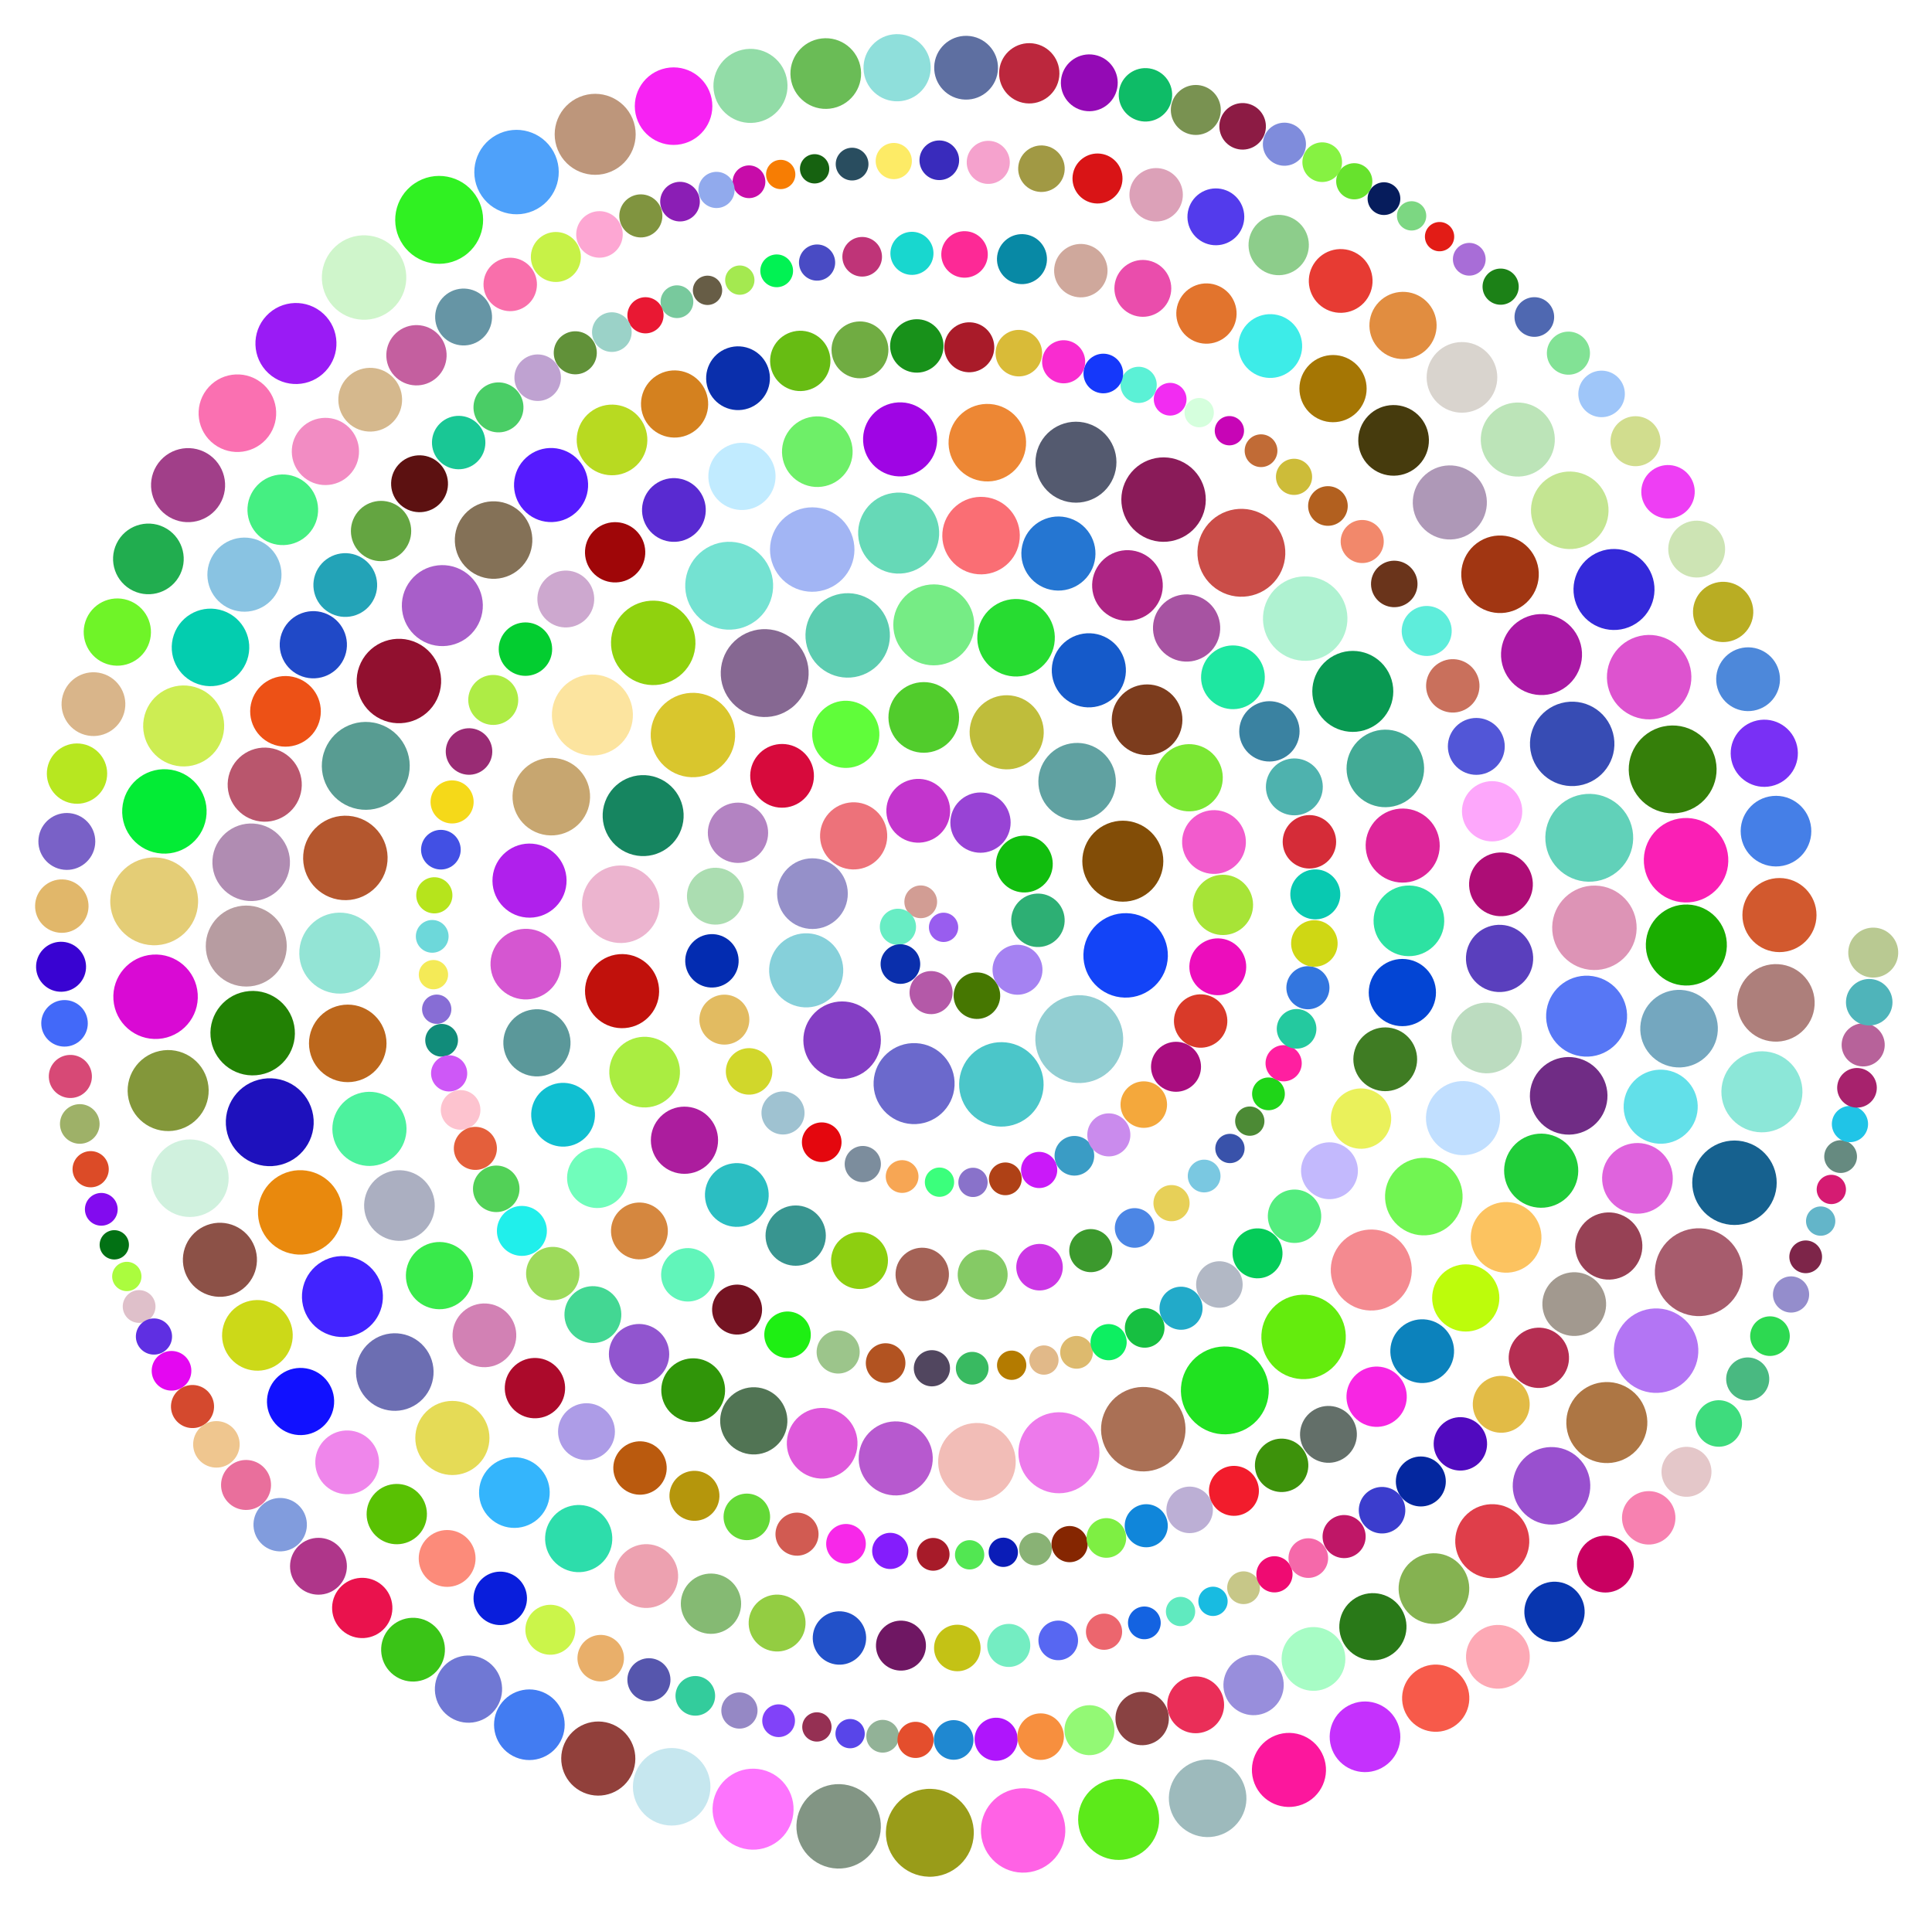 <?xml version="1.0" encoding="UTF-8"?>
<!DOCTYPE svg  PUBLIC '-//W3C//DTD SVG 1.1//EN'  'http://www.w3.org/Graphics/SVG/1.1/DTD/svg11.dtd'>
<svg enable-background="new 0 0 1677.704 1659.612" version="1.1" viewBox="0 0 1677.7 1659.6" xml:space="preserve" xmlns="http://www.w3.org/2000/svg">

	
		<ellipse transform="matrix(.866 -.5 .5 .866 -292.83 517.86)" cx="819.47" cy="805.09" rx="12.72" ry="12.72" fill="#995DEF"/>
	
		<ellipse transform="matrix(.787 -.617 .617 .787 -312.88 660.12)" cx="799.51" cy="783.16" rx="14.217" ry="14.217" fill="#D29D94"/>
	
		<ellipse transform="matrix(.022 -1 1 .022 -42.184 1566.4)" cx="779.22" cy="804.78" rx="15.713" ry="15.713" fill="#68EDC4"/>
	
		<ellipse transform="matrix(.709 -.705 .705 .709 -363.05 794.76)" cx="782.06" cy="837.54" rx="17.21" ry="17.21" fill="#0A2FAC"/>
	
		<ellipse transform="matrix(.167 -.986 .986 .167 -176.59 1515.3)" cx="808.58" cy="862.15" rx="18.706" ry="18.706" fill="#B459A8"/>
	
		<ellipse transform="matrix(.842 -.54 .54 .842 -332.67 594.32)" cx="847.94" cy="864.9" rx="20.203" ry="20.203" fill="#467701"/>
	
		<ellipse transform="matrix(.407 -.913 .913 .407 -244.61 1306.6)" cx="883.88" cy="841.67" rx="21.699" ry="21.699" fill="#A582F2"/>
	
		<ellipse transform="matrix(.989 -.151 .151 .989 -110.3 145.2)" cx="900.91" cy="798.85" rx="23.195" ry="23.195" fill="#2DAF74"/>
	
		<ellipse transform="matrix(.755 -.655 .655 .755 -274.19 766.6)" cx="890.07" cy="750.69" rx="24.692" ry="24.692" fill="#11BD0E"/>
	
		<ellipse transform="matrix(.295 -.955 .955 .295 -82.016 1317.3)" cx="851.96" cy="714.26" rx="26.188" ry="26.188" fill="#9843D5"/>
	
		<ellipse transform="matrix(.969 -.249 .249 .969 -150.11 220.5)" cx="796.94" cy="703.87" rx="27.685" ry="27.685" fill="#C335CD"/>
	
		<ellipse transform="matrix(.595 -.803 .803 .595 -283.06 889.73)" cx="741.9" cy="725.92" rx="29.181" ry="29.181" fill="#ED727A"/>
	
		<ellipse transform="matrix(.095 -.996 .996 .095 -134.8 1404.6)" cx="705.11" cy="776.44" rx="30.678" ry="30.678" fill="#9590C9"/>
	
		<ellipse transform="matrix(.903 -.43 .43 .903 -294.27 383.36)" cx="700.17" cy="842.07" rx="32.174" ry="32.174" fill="#86D0DA"/>
	
		<ellipse transform="matrix(.554 -.832 .832 .554 -425.95 1011.6)" cx="731.8" cy="903.61" rx="33.671" ry="33.671" fill="#843EC4"/>
	
		<ellipse transform="matrix(.052 -.999 .999 .052 -187.99 1684.8)" cx="793.5" cy="941.44" rx="35.167" ry="35.167" fill="#6B69CC"/>
	
		<ellipse transform="matrix(.886 -.464 .464 .886 -337.7 510.43)" cx="869.26" cy="942.02" rx="36.664" ry="36.664" fill="#4BC6C9"/>
	
		<ellipse transform="matrix(.528 -.849 .849 .528 -323.47 1222)" cx="937.36" cy="901.94" rx="38.16" ry="38.16" fill="#92CED2"/>
	
		<ellipse transform="matrix(.025 -1 1 .025 123.28 1785.9)" cx="976.95" cy="829.77" rx="36.664" ry="36.664" fill="#1344F7"/>
	
		<ellipse transform="matrix(.88 -.475 .475 .88 -238.08 553.32)" cx="975.09" cy="747.43" rx="35.167" ry="35.167" fill="#824D07"/>
	
		<ellipse transform="matrix(.65 -.759 .759 .65 -188.31 948.2)" cx="936.15" cy="678.72" rx="33.671" ry="33.671" fill="#60A1A1"/>
	
		<ellipse transform="matrix(.224 -.975 .975 .224 58.446 1345.3)" cx="873.63" cy="635.94" rx="32.174" ry="32.174" fill="#BFBD3B"/>
	
		<ellipse transform="matrix(.994 -.108 .108 .994 -62.611 90.305)" cx="802.3" cy="623.12" rx="30.678" ry="30.678" fill="#51CC2C"/>
	
		<ellipse transform="matrix(.847 -.531 .531 .847 -226.51 487.77)" cx="734.78" cy="637.69" rx="29.181" ry="29.181" fill="#60FD3A"/>
	
		<ellipse transform="matrix(.648 -.761 .761 .648 -273.78 754.48)" cx="679.57" cy="673.52" rx="27.685" ry="27.685" fill="#D70A3C"/>
	
		<ellipse transform="matrix(.4 -.916 .916 .4 -277.94 1021.4)" cx="641.26" cy="723.02" rx="26.188" ry="26.188" fill="#B383C2"/>
	
		<ellipse transform="matrix(.129 -.992 .992 .129 -231.43 1294)" cx="621.15" cy="778.78" rx="24.692" ry="24.692" fill="#ABDDB1"/>
	
		<ellipse transform="matrix(.99 -.141 .141 .99 -111.28 95.251)" cx="618" cy="834.66" rx="23.195" ry="23.195" fill="#032CB1"/>
	
		<ellipse transform="matrix(.92 -.391 .391 .92 -296.21 316.21)" cx="629.08" cy="886.14" rx="21.699" ry="21.699" fill="#E2BB61"/>
	
		<ellipse transform="matrix(.795 -.606 .606 .795 -430.81 585.31)" cx="650.96" cy="930.34" rx="20.203" ry="20.203" fill="#D1D72B"/>
	
		<ellipse transform="matrix(.628 -.778 .778 .628 -498.69 889.13)" cx="680.18" cy="965.91" rx="18.706" ry="18.706" fill="#9FC2D1"/>
	
		<ellipse transform="matrix(.541 -.841 .841 .541 -507.29 1055.1)" cx="713.62" cy="992.61" rx="17.21" ry="17.21" fill="#E4070E"/>
	
		<ellipse transform="matrix(.348 -.938 .938 .348 -459.51 1361.3)" cx="748.59" cy="1010.9" rx="15.713" ry="15.713" fill="#7C8D9D"/>
	
		<ellipse transform="matrix(.223 -.975 .975 .223 -387.61 1557.4)" cx="783.12" cy="1021.9" rx="14.217" ry="14.217" fill="#F7A654"/>
	
		<ellipse transform="matrix(.065 -.998 .998 .065 -261.94 1774)" cx="815.73" cy="1026.8" rx="12.72" ry="12.72" fill="#3BFF7C"/>
	
		<ellipse transform="matrix(.998 -.058 .058 .998 -58.303 50.907)" cx="845.35" cy="1027" rx="12.72" ry="12.72" fill="#8972CA"/>
	
		<ellipse transform="matrix(.981 -.194 .194 .981 -182.11 188.98)" cx="873.13" cy="1023.6" rx="14.217" ry="14.217" fill="#AF4116"/>
	
		<ellipse transform="matrix(.951 -.31 .31 .951 -270.32 329.1)" cx="901.82" cy="1016.3" rx="15.713" ry="15.713" fill="#CA19F9"/>
	
		<ellipse transform="matrix(.894 -.449 .449 .894 -351.26 524.95)" cx="932.35" cy="1003.8" rx="17.21" ry="17.21" fill="#3A9CC5"/>
	
		<ellipse transform="matrix(.781 -.624 .624 .781 -404.33 817.23)" cx="963.38" cy="985.27" rx="18.706" ry="18.706" fill="#CA8BED"/>
	
		<ellipse transform="matrix(.704 -.71 .71 .704 -387.55 988.98)" cx="993.45" cy="959.72" rx="20.203" ry="20.203" fill="#F4A83C"/>
	
		<ellipse transform="matrix(.554 -.833 .833 .554 -316.16 1263.3)" cx="1020.7" cy="926.67" rx="21.699" ry="21.699" fill="#A90D7F"/>
	
		<ellipse transform="matrix(.351 -.936 .936 .351 -152.91 1551.8)" cx="1042.9" cy="886.18" rx="23.195" ry="23.195" fill="#D93A29"/>
	
		<ellipse transform="matrix(.124 -.992 .992 .124 94.083 1784.5)" cx="1057.4" cy="839.01" rx="24.692" ry="24.692" fill="#EC0DBC"/>
	
		<ellipse transform="matrix(.993 -.117 .117 .993 -84.425 129.12)" cx="1061.8" cy="786.46" rx="26.188" ry="26.188" fill="#A7E437"/>
	
		<ellipse transform="matrix(.935 -.355 .355 .935 -190.89 421.94)" cx="1054.1" cy="731.03" rx="27.685" ry="27.685" fill="#F25BCD"/>
	
		<ellipse transform="matrix(.817 -.577 .577 .817 -200.77 718.98)" cx="1032.4" cy="675.82" rx="29.181" ry="29.181" fill="#7BE733"/>
	
		<ellipse transform="matrix(.644 -.765 .765 .644 -123.38 984.63)" cx="996.06" cy="624.86" rx="30.678" ry="30.678" fill="#7C3C1D"/>
	
		<ellipse transform="matrix(.424 -.906 .906 .424 16.764 1191.7)" cx="945.49" cy="582.64" rx="32.174" ry="32.174" fill="#155ACA"/>
	
		<ellipse transform="matrix(.171 -.985 .985 .171 185.88 1328.6)" cx="882.69" cy="553.81" rx="33.671" ry="33.671" fill="#27DC31"/>
	
		<ellipse transform="matrix(.995 -.098 .098 .995 -49.38 82.32)" cx="811.14" cy="542.54" rx="35.167" ry="35.167" fill="#76EC85"/>
	
		<ellipse transform="matrix(.931 -.365 .365 .931 -150.66 306.44)" cx="736.04" cy="552.13" rx="36.664" ry="36.664" fill="#5CCCB0"/>
	
		<ellipse transform="matrix(.795 -.607 .607 .795 -218.36 523.01)" cx="663.85" cy="584.25" rx="38.16" ry="38.16" fill="#866892"/>
	
		<ellipse transform="matrix(.593 -.805 .805 .593 -269.17 744.22)" cx="601.87" cy="638.48" rx="36.664" ry="36.664" fill="#D9C62D"/>
	
		<ellipse transform="matrix(.346 -.938 .938 .346 -299.58 987.29)" cx="558.83" cy="708.66" rx="35.167" ry="35.167" fill="#168560"/>
	
		<ellipse transform="matrix(.081 -.997 .997 .081 -287.3 1258.7)" cx="538.63" cy="785.1" rx="33.671" ry="33.671" fill="#ECB4CF"/>
	
		<ellipse transform="matrix(.983 -.184 .184 .983 -149 113.9)" cx="539.98" cy="860.83" rx="32.174" ry="32.174" fill="#C1110C"/>
	
		<ellipse transform="matrix(.904 -.428 .428 .904 -344.63 329.58)" cx="559.92" cy="930.46" rx="30.678" ry="30.678" fill="#AAED41"/>
	
		<ellipse transform="matrix(.769 -.639 .639 .769 -495.61 608.66)" cx="594.57" cy="990.24" rx="29.181" ry="29.181" fill="#AC1D9E"/>
	
		<ellipse transform="matrix(.592 -.806 .806 .592 -575.54 938.95)" cx="639.79" cy="1038" rx="27.685" ry="27.685" fill="#2BBEC2"/>
	
		<ellipse transform="matrix(.386 -.922 .922 .386 -565.3 1296.5)" cx="691.57" cy="1073" rx="26.188" ry="26.188" fill="#389590"/>
	
		<ellipse transform="matrix(.284 -.959 .959 .284 -516.18 1499.4)" cx="746.41" cy="1095.5" rx="24.692" ry="24.692" fill="#8DCF10"/>
	
		<ellipse transform="matrix(.072 -.997 .997 .072 -359.93 1826)" cx="801.32" cy="1106.4" rx="23.195" ry="23.195" fill="#A46256"/>
	
		<ellipse transform="matrix(.989 -.145 .145 .989 -151.82 135.84)" cx="854" cy="1107.2" rx="21.699" ry="21.699" fill="#85CA65"/>
	
		<ellipse transform="matrix(.973 -.232 .232 .973 -230.84 239.91)" cx="902.79" cy="1099.7" rx="20.203" ry="20.203" fill="#CC37E5"/>
	
		<ellipse transform="matrix(.908 -.42 .42 .908 -368.39 497.9)" cx="946.72" cy="1085.7" rx="18.706" ry="18.706" fill="#3C992D"/>
	
		<ellipse transform="matrix(.866 -.5 .5 .866 -401.33 635.06)" cx="985.19" cy="1066.9" rx="17.21" ry="17.21" fill="#4C86E5"/>
	
		<ellipse transform="matrix(.766 -.642 .642 .766 -433.5 897.93)" cx="1018.1" cy="1045.1" rx="15.713" ry="15.713" fill="#E7D058"/>
	
		<ellipse transform="matrix(.72 -.694 .694 .72 -416.17 1011.4)" cx="1045.6" cy="1021.6" rx="14.217" ry="14.217" fill="#7AC8E1"/>
	
		<ellipse transform="matrix(.644 -.765 .765 .644 -382.88 1172.1)" cx="1068.1" cy="997.48" rx="12.72" ry="12.72" fill="#3952AA"/>
	
		<ellipse transform="matrix(.551 -.834 .834 .551 -325.4 1342.7)" cx="1086" cy="973.98" rx="12.72" ry="12.72" fill="#4C8A35"/>
	
		<ellipse transform="matrix(.494 -.87 .87 .494 -269.08 1438.3)" cx="1100.9" cy="950.28" rx="14.217" ry="14.217" fill="#1FD518"/>
	
		<ellipse transform="matrix(.411 -.912 .912 .411 -185.89 1560)" cx="1114.4" cy="923.85" rx="15.713" ry="15.713" fill="#FF1FA0"/>
	
		<ellipse transform="matrix(.305 -.952 .952 .305 -67.893 1693.3)" cx="1126.3" cy="893.17" rx="17.21" ry="17.21" fill="#24C99F"/>
	
		<ellipse transform="matrix(.205 -.979 .979 .205 62.752 1793.7)" cx="1135.7" cy="858.21" rx="18.706" ry="18.706" fill="#3376DF"/>
	
		<ellipse transform="matrix(.061 -.998 .998 .061 254.25 1908.5)" cx="1141.4" cy="819.13" rx="20.203" ry="20.203" fill="#CFD714"/>
	
		<ellipse transform="matrix(.999 -.049 .049 .999 -36.822 57.151)" cx="1142.1" cy="776.3" rx="21.699" ry="21.699" fill="#08C9B1"/>
	
		<ellipse transform="matrix(.979 -.206 .206 .979 -126.17 249.95)" cx="1136.6" cy="730.59" rx="23.195" ry="23.195" fill="#D52C38"/>
	
		<ellipse transform="matrix(.916 -.402 .402 .916 -179.78 509.47)" cx="1123.6" cy="682.94" rx="24.692" ry="24.692" fill="#4EB2AE"/>
	
		<ellipse transform="matrix(.876 -.483 .483 .876 -169.6 611.18)" cx="1101.9" cy="634.9" rx="26.188" ry="26.188" fill="#3A82A1"/>
	
		<ellipse transform="matrix(.758 -.652 .652 .758 -124.67 840.47)" cx="1070.9" cy="588.32" rx="27.685" ry="27.685" fill="#1EE7A1"/>
	
		<ellipse transform="matrix(.598 -.802 .802 .598 -22.891 1045.2)" cx="1029.9" cy="545.42" rx="29.181" ry="29.181" fill="#A753A2"/>
	
		<ellipse transform="matrix(.507 -.862 .862 .507 44.025 1094.6)" cx="979.22" cy="508.78" rx="30.678" ry="30.678" fill="#AD2484"/>
	
		<ellipse transform="matrix(.312 -.95 .95 .312 175.21 1204.2)" cx="919.55" cy="481.04" rx="32.174" ry="32.174" fill="#2576D2"/>
	
		<ellipse transform="matrix(.085 -.996 .996 .085 316.43 1274.5)" cx="852.28" cy="464.91" rx="33.671" ry="33.671" fill="#FA6E74"/>
	
		<ellipse transform="matrix(.989 -.151 .151 .989 -60.887 122.91)" cx="779.93" cy="462.91" rx="35.167" ry="35.167" fill="#66D9B7"/>
	
		<ellipse transform="matrix(.924 -.382 .382 .924 -128.79 305.95)" cx="705.49" cy="477.06" rx="36.664" ry="36.664" fill="#A2B5F4"/>
	
		<ellipse transform="matrix(.804 -.595 .595 .804 -178.4 476.36)" cx="633.02" cy="508.66" rx="38.16" ry="38.16" fill="#74E2D2"/>
	
		<ellipse transform="matrix(.725 -.689 .689 .725 -228.35 544.5)" cx="567.11" cy="557.97" rx="36.664" ry="36.664" fill="#90D20E"/>
	
		<ellipse transform="matrix(.538 -.843 .843 .538 -285.99 720.42)" cx="514.42" cy="621.19" rx="35.167" ry="35.167" fill="#FCE49F"/>
	
		<ellipse transform="matrix(.321 -.947 .947 .321 -330.05 923.19)" cx="478.78" cy="691.76" rx="33.671" ry="33.671" fill="#C7A670"/>
	
		<ellipse transform="matrix(.09 -.996 .996 .09 -343.65 1154)" cx="459.94" cy="765.13" rx="32.174" ry="32.174" fill="#B020EC"/>
	
		<ellipse transform="matrix(.99 -.14 .14 .99 -112.68 72.12)" cx="456.62" cy="837.47" rx="30.678" ry="30.678" fill="#D556D1"/>
	
		<ellipse transform="matrix(.97 -.241 .241 .97 -204.88 139.51)" cx="466.84" cy="905.8" rx="29.181" ry="29.181" fill="#5B989A"/>
	
		<ellipse transform="matrix(.898 -.441 .441 .898 -376.51 314.12)" cx="488.37" cy="968.08" rx="27.685" ry="27.685" fill="#10BFD1"/>
	
		<ellipse transform="matrix(.783 -.622 .622 .783 -523.67 544.79)" cx="518.74" cy="1022.7" rx="26.188" ry="26.188" fill="#70FDBB"/>
	
		<ellipse transform="matrix(.73 -.683 .683 .73 -580.53 668.04)" cx="555.61" cy="1069.1" rx="24.692" ry="24.692" fill="#D5873F"/>
	
		<ellipse transform="matrix(.576 -.818 .818 .576 -651.96 957.63)" cx="596.78" cy="1107" rx="23.195" ry="23.195" fill="#61F5BA"/>
	
		<ellipse transform="matrix(.505 -.863 .863 .505 -664.22 1115.8)" cx="640.25" cy="1136.7" rx="21.699" ry="21.699" fill="#741322"/>
	
		<ellipse transform="matrix(.34 -.94 .94 .34 -638.09 1408.5)" cx="684.41" cy="1158.8" rx="20.203" ry="20.203" fill="#1EEF13"/>
	
		<ellipse transform="matrix(.273 -.962 .962 .273 -600.35 1553.8)" cx="727.85" cy="1174.1" rx="18.706" ry="18.706" fill="#9CC58B"/>
	
		<ellipse transform="matrix(.164 -.986 .986 .164 -524.1 1748.5)" cx="769.64" cy="1183.5" rx="17.21" ry="17.21" fill="#B25321"/>
	
		<ellipse transform="matrix(.047 -.999 .999 .047 -415.49 1940.5)" cx="808.89" cy="1187.9" rx="15.713" ry="15.713" fill="#51465F"/>
	
		<ellipse transform="matrix(.999 -.033 .033 .999 -39.229 28.895)" cx="845.1" cy="1188.4" rx="14.217" ry="14.217" fill="#39BA61"/>
	
		<ellipse transform="matrix(.993 -.119 .119 .993 -134.45 112.5)" cx="877.98" cy="1185.9" rx="12.72" ry="12.72" fill="#B47B00"/>
	
		<ellipse transform="matrix(.977 -.211 .211 .977 -229.16 218.43)" cx="907.28" cy="1181.3" rx="12.72" ry="12.72" fill="#E1B989"/>
	
		<ellipse transform="matrix(.964 -.266 .266 .964 -278.53 290.5)" cx="934.53" cy="1174.8" rx="14.217" ry="14.217" fill="#DDBA6E"/>
	
		<ellipse transform="matrix(.941 -.338 .338 .941 -337.32 393.88)" cx="962.73" cy="1165.9" rx="15.713" ry="15.713" fill="#0DEF61"/>
	
		<ellipse transform="matrix(.896 -.445 .445 .896 -409.19 561.72)" cx="993.24" cy="1153.4" rx="17.21" ry="17.21" fill="#17BF41"/>
	
		<ellipse transform="matrix(.866 -.5 .5 .866 -430.82 664.35)" cx="1025.4" cy="1136.8" rx="18.706" ry="18.706" fill="#22AAC9"/>
	
		<ellipse transform="matrix(.812 -.584 .584 .812 -452.09 828.04)" cx="1058.6" cy="1115.4" rx="20.203" ry="20.203" fill="#B2B8C5"/>
	
		<ellipse transform="matrix(.736 -.677 .677 .736 -448.62 1026.6)" cx="1092" cy="1088.5" rx="21.699" ry="21.699" fill="#05CC59"/>
	
		<ellipse transform="matrix(.66 -.751 .751 .66 -410.8 1203.9)" cx="1124.4" cy="1055.7" rx="23.195" ry="23.195" fill="#53ED7E"/>
	
		<ellipse transform="matrix(.544 -.839 .839 .544 -326.55 1432.4)" cx="1154.6" cy="1016.6" rx="24.692" ry="24.692" fill="#C3B9FD"/>
	
		<ellipse transform="matrix(.447 -.895 .895 .447 -215.27 1594.4)" cx="1181.1" cy="971.18" rx="26.188" ry="26.188" fill="#EAF15B"/>
	
		<ellipse transform="matrix(.303 -.953 .953 .303 -37.734 1787.4)" cx="1202.6" cy="919.47" rx="27.685" ry="27.685" fill="#3F7C23"/>
	
		<ellipse transform="matrix(.103 -.995 .995 .103 234.73 1984.2)" cx="1217.1" cy="861.99" rx="29.181" ry="29.181" fill="#0345D4"/>
	
		<ellipse transform="matrix(.018 -1 1 .018 401.72 2008.4)" cx="1223.1" cy="799.72" rx="30.678" ry="30.678" fill="#2DE2A2"/>
	
		<ellipse transform="matrix(.982 -.186 .186 .982 -115.52 240.28)" cx="1219" cy="733.99" rx="32.174" ry="32.174" fill="#DD259A"/>
	
		<ellipse transform="matrix(.951 -.309 .309 .951 -147.25 405.13)" cx="1203.2" cy="666.66" rx="33.671" ry="33.671" fill="#42AA95"/>
	
		<ellipse transform="matrix(.881 -.473 .473 .881 -144.11 627.43)" cx="1174.8" cy="600.1" rx="35.167" ry="35.167" fill="#099952"/>
	
		<ellipse transform="matrix(.755 -.656 .656 .755 -74.324 875.13)" cx="1133.1" cy="536.95" rx="36.664" ry="36.664" fill="#AFF2D1"/>
	
		<ellipse transform="matrix(.588 -.809 .809 .588 55.482 1069.7)" cx="1078" cy="480.38" rx="38.16" ry="38.16" fill="#CA4D48"/>
	
		<ellipse transform="matrix(.484 -.875 .875 .484 141.99 1108)" cx="1010.3" cy="433.64" rx="36.664" ry="36.664" fill="#8A1B59"/>
	
		<ellipse transform="matrix(.295 -.955 .955 .295 275.58 1175.7)" cx="934.69" cy="401.07" rx="35.167" ry="35.167" fill="#545A6F"/>
	
		<ellipse transform="matrix(.075 -.997 .997 .075 409.95 1210.5)" cx="857.45" cy="384.26" rx="33.671" ry="33.671" fill="#ED8734"/>
	
		<ellipse transform="matrix(.998 -.059 .059 .998 -21.058 46.512)" cx="781.72" cy="381.95" rx="32.174" ry="32.174" fill="#9F05E4"/>
	
		<ellipse transform="matrix(.973 -.229 .229 .973 -71.002 173.13)" cx="710.07" cy="392.32" rx="30.678" ry="30.678" fill="#6EEF68"/>
	
		<ellipse transform="matrix(.904 -.428 .428 .904 -114.99 315.69)" cx="644.18" cy="413.43" rx="29.181" ry="29.181" fill="#C1EBFF"/>
	
		<ellipse transform="matrix(.855 -.518 .518 .855 -144.87 367.27)" cx="585.42" cy="443.12" rx="27.685" ry="27.685" fill="#592AD1"/>
	
		<ellipse transform="matrix(.75 -.661 .661 .75 -183.43 473.38)" cx="534.37" cy="479.3" rx="26.188" ry="26.188" fill="#9F0608"/>
	
		<ellipse transform="matrix(.678 -.735 .735 .678 -224.02 528.78)" cx="491.35" cy="520.01" rx="24.692" ry="24.692" fill="#CDA8CF"/>
	
		<ellipse transform="matrix(.552 -.834 .834 .552 -265.44 633.14)" cx="456.16" cy="563.45" rx="23.195" ry="23.195" fill="#03CD30"/>
	
		<ellipse transform="matrix(.475 -.88 .88 .475 -310.39 695.89)" cx="428.35" cy="608.23" rx="21.699" ry="21.699" fill="#AEEC45"/>
	
		<ellipse transform="matrix(.33 -.944 .944 .33 -343.49 821.7)" cx="407.34" cy="652.92" rx="20.203" ry="20.203" fill="#992B74"/>
	
		<ellipse transform="matrix(.274 -.962 .962 .274 -384.95 883.07)" cx="392.4" cy="696.49" rx="18.706" ry="18.706" fill="#F5D919"/>
	
		<ellipse transform="matrix(.18 -.984 .984 .18 -412.41 981.56)" cx="382.66" cy="738.19" rx="17.21" ry="17.21" fill="#4250E4"/>
	
		<ellipse transform="matrix(.06 -.998 .998 .06 -421.27 1107.4)" cx="377.27" cy="777.35" rx="15.713" ry="15.713" fill="#B6E41C"/>
	
		<ellipse transform="matrix(.009 -1 1 .009 -441.55 1181.3)" cx="375.45" cy="813.5" rx="14.217" ry="14.217" fill="#6DD8DA"/>
	
		<ellipse transform="matrix(.998 -.064 .064 .998 -53.364 25.803)" cx="376.34" cy="846.4" rx="12.72" ry="12.72" fill="#F4EA57"/>
	
		<ellipse transform="matrix(.992 -.13 .13 .992 -110.82 56.829)" cx="379.22" cy="875.93" rx="12.72" ry="12.72" fill="#876DD5"/>
	
		<ellipse transform="matrix(.977 -.212 .212 .977 -182.97 101.99)" cx="383.73" cy="903.56" rx="14.217" ry="14.217" fill="#118C7A"/>
	
		<ellipse transform="matrix(.966 -.257 .257 .966 -226.72 131.81)" cx="390.39" cy="932.39" rx="15.713" ry="15.713" fill="#CE58F7"/>
	
		<ellipse transform="matrix(.945 -.327 .327 .945 -293.23 183.82)" cx="400.02" cy="963.89" rx="17.21" ry="17.21" fill="#FDC3CF"/>
	
		<ellipse transform="matrix(.898 -.439 .439 .898 -396.18 282.89)" cx="413.2" cy="997.56" rx="18.706" ry="18.706" fill="#E45F3B"/>
	
		<ellipse transform="matrix(.876 -.482 .482 .876 -444.25 335.09)" cx="430.68" cy="1033" rx="20.203" ry="20.203" fill="#52D157"/>
	
		<ellipse transform="matrix(.827 -.562 .562 .827 -522.49 439.07)" cx="453" cy="1069.5" rx="21.699" ry="21.699" fill="#20EFEB"/>
	
		<ellipse transform="matrix(.746 -.665 .665 .746 -614.27 600.5)" cx="480.78" cy="1106.2" rx="23.195" ry="23.195" fill="#9DDA5A"/>
	
		<ellipse transform="matrix(.691 -.723 .723 .691 -666.51 724.4)" cx="514.54" cy="1142.2" rx="24.692" ry="24.692" fill="#43D793"/>
	
		<ellipse transform="matrix(.564 -.826 .826 .564 -729.58 970.64)" cx="554.64" cy="1176.4" rx="26.188" ry="26.188" fill="#9155CF"/>
	
		<ellipse transform="matrix(.501 -.866 .866 .501 -744.9 1123.1)" cx="601.27" cy="1207.4" rx="27.685" ry="27.685" fill="#309509"/>
	
		<ellipse transform="matrix(.336 -.942 .942 .336 -727.45 1435.8)" cx="654.36" cy="1233.7" rx="29.181" ry="29.181" fill="#517454"/>
	
		<ellipse transform="matrix(.256 -.967 .967 .256 -681.17 1622.5)" cx="713.64" cy="1253.8" rx="30.678" ry="30.678" fill="#DF59DB"/>
	
		<ellipse transform="matrix(.072 -.997 .997 .072 -540.61 1951.3)" cx="778.27" cy="1266.2" rx="32.174" ry="32.174" fill="#B759CF"/>
	
		<ellipse transform="matrix(1 -.033 .033 1 -40.932 28.308)" cx="847.4" cy="1269.1" rx="33.671" ry="33.671" fill="#F2BDB7"/>
	
		<ellipse transform="matrix(.978 -.21 .21 .978 -244.46 221.34)" cx="919.38" cy="1261.1" rx="35.167" ry="35.167" fill="#ED7AEB"/>
	
		<ellipse transform="matrix(.912 -.411 .411 .912 -422.24 517.32)" cx="992.36" cy="1240.9" rx="36.664" ry="36.664" fill="#AA7055"/>
	
		<ellipse transform="matrix(.868 -.496 .496 .868 -458.96 686.94)" cx="1064" cy="1207.7" rx="38.16" ry="38.16" fill="#20E220"/>
	
		<ellipse transform="matrix(.748 -.664 .664 .748 -485.29 1044.2)" cx="1131.7" cy="1160.8" rx="36.664" ry="36.664" fill="#64EC0D"/>
	
		<ellipse transform="matrix(.587 -.81 .81 .587 -401.21 1419.6)" cx="1190.2" cy="1102.9" rx="35.167" ry="35.167" fill="#F48A90"/>
	
		<ellipse transform="matrix(.512 -.859 .859 .512 -288.68 1569.3)" cx="1236.2" cy="1038.6" rx="33.671" ry="33.671" fill="#71F552"/>
	
		<ellipse transform="matrix(.328 -.945 .945 .328 -63.32 1852.5)" cx="1269.7" cy="970.71" rx="32.174" ry="32.174" fill="#C1DFFF"/>
	
		<ellipse transform="matrix(.226 -.974 .974 .226 120.98 1955.4)" cx="1291.3" cy="901.57" rx="30.678" ry="30.678" fill="#BCDCC0"/>
	
		<ellipse transform="matrix(.055 -.999 .999 .055 398.12 2087.3)" cx="1302.1" cy="833.28" rx="29.181" ry="29.181" fill="#5A3FBD"/>
	
		<ellipse transform="matrix(.999 -.051 .051 .999 -37.63 67.824)" cx="1303.2" cy="767.4" rx="27.685" ry="27.685" fill="#AD0D76"/>
	
		<ellipse transform="matrix(.978 -.207 .207 .978 -117.77 283.03)" cx="1296" cy="705.31" rx="26.188" ry="26.188" fill="#FDA7FB"/>
	
		<ellipse transform="matrix(.955 -.297 .297 .955 -134.6 410.35)" cx="1281.9" cy="647.72" rx="24.692" ry="24.692" fill="#5256D7"/>
	
		<ellipse transform="matrix(.897 -.441 .441 .897 -133.14 618.3)" cx="1262.2" cy="595.27" rx="23.195" ry="23.195" fill="#C9705C"/>
	
		<ellipse transform="matrix(.866 -.501 .501 .866 -108.17 693.49)" cx="1238.3" cy="548.33" rx="21.699" ry="21.699" fill="#5EEDDB"/>
	
		<ellipse transform="matrix(.811 -.584 .584 .811 -67.771 803.6)" cx="1211.5" cy="506.83" rx="20.203" ry="20.203" fill="#6A341B"/>
	
		<ellipse transform="matrix(.739 -.674 .674 .739 -8.423 919.64)" cx="1182.8" cy="470.69" rx="18.706" ry="18.706" fill="#F2886B"/>
	
		<ellipse transform="matrix(.693 -.721 .721 .693 36.964 966.18)" cx="1153.2" cy="439.68" rx="17.21" ry="17.21" fill="#B2601F"/>
	
		<ellipse transform="matrix(.634 -.773 .773 .634 91.68 1020.6)" cx="1123.7" cy="413.45" rx="15.713" ry="15.713" fill="#CDBC39"/>
	
		<ellipse transform="matrix(.549 -.836 .836 .549 166.63 1091.8)" cx="1094.9" cy="391.54" rx="14.217" ry="14.217" fill="#C16B36"/>
	
		<ellipse transform="matrix(.52 -.854 .854 .52 193.61 1091.3)" cx="1067.3" cy="373.5" rx="12.72" ry="12.72" fill="#C705B6"/>
	
		<ellipse transform="matrix(.468 -.884 .884 .468 236.73 1111.1)" cx="1041.5" cy="358.83" rx="12.72" ry="12.72" fill="#D5FFDD"/>
	
		<ellipse transform="matrix(.418 -.908 .908 .418 276.76 1124.8)" cx="1016.4" cy="346.39" rx="14.217" ry="14.217" fill="#F22CF2"/>
	
		<ellipse transform="matrix(.363 -.932 .932 .363 317.65 1134.6)" cx="989.17" cy="334.82" rx="15.713" ry="15.713" fill="#5BF1D6"/>
	
		<ellipse transform="matrix(.292 -.956 .956 .292 368.66 1145.8)" cx="958.17" cy="323.89" rx="17.21" ry="17.21" fill="#1538FA"/>
	
		<ellipse transform="matrix(.232 -.973 .973 .232 403.71 1139.6)" cx="923.24" cy="314.23" rx="18.706" ry="18.706" fill="#F92CD0"/>
	
		<ellipse transform="matrix(.155 -.988 .988 .155 444.74 1133)" cx="884.45" cy="306.58" rx="20.203" ry="20.203" fill="#D9BB38"/>
	
		<ellipse transform="matrix(.047 -.999 .999 .047 500.67 1128.5)" cx="841.93" cy="301.76" rx="21.699" ry="21.699" fill="#A91B29"/>
	
		<ellipse transform="matrix(1 -.022 .022 1 -6.314 17.275)" cx="795.84" cy="300.66" rx="23.195" ry="23.195" fill="#18911A"/>
	
		<ellipse transform="matrix(.993 -.119 .119 .993 -30.801 90.705)" cx="746.61" cy="304.11" rx="24.692" ry="24.692" fill="#70AC42"/>
	
		<ellipse transform="matrix(.974 -.228 .228 .974 -53.129 166.9)" cx="694.75" cy="313.07" rx="26.188" ry="26.188" fill="#67BC13"/>
	
		<ellipse transform="matrix(.945 -.327 .327 .945 -72.172 227.65)" cx="640.9" cy="328.45" rx="27.685" ry="27.685" fill="#0A2FAC"/>
	
		<ellipse transform="matrix(.889 -.457 .457 .889 -95.657 306.56)" cx="586.06" cy="351.08" rx="29.181" ry="29.181" fill="#D4811F"/>
	
		<ellipse transform="matrix(.841 -.541 .541 .841 -122.01 348.61)" cx="531.5" cy="381.68" rx="30.678" ry="30.678" fill="#B8DA21"/>
	
		<ellipse transform="matrix(.745 -.667 .667 .745 -158.66 426.94)" cx="478.56" cy="420.79" rx="32.174" ry="32.174" fill="#561BFF"/>
	
		<ellipse transform="matrix(.671 -.741 .741 .671 -206.54 472.18)" cx="428.83" cy="468.84" rx="33.671" ry="33.671" fill="#847157"/>
	
		<ellipse transform="matrix(.541 -.841 .841 .541 -265.88 564.53)" cx="384.12" cy="525.79" rx="35.167" ry="35.167" fill="#A85EC9"/>
	
		<ellipse transform="matrix(.434 -.901 .901 .434 -336.82 646.79)" cx="346.35" cy="591.46" rx="36.664" ry="36.664" fill="#91102F"/>
	
		<ellipse transform="matrix(.287 -.958 .958 .287 -410.62 778.47)" cx="317.57" cy="665.04" rx="38.16" ry="38.16" fill="#589C92"/>
	
		<ellipse transform="matrix(.081 -.997 .997 .081 -467.58 983.56)" cx="299.78" cy="745.44" rx="36.664" ry="36.664" fill="#B4572E"/>
	
		<ellipse transform="matrix(1 -.019 .019 1 -15.495 5.685)" cx="294.84" cy="827.65" rx="35.167" ry="35.167" fill="#93E4D5"/>
	
		<ellipse transform="matrix(.979 -.202 .202 .979 -177 79.817)" cx="302.24" cy="906.38" rx="33.671" ry="33.671" fill="#BC671C"/>
	
		<ellipse transform="matrix(.952 -.308 .308 .952 -285.97 146.09)" cx="320.33" cy="979.97" rx="32.174" ry="32.174" fill="#4DF29E"/>
	
		<ellipse transform="matrix(.889 -.457 .457 .889 -440.43 274.69)" cx="347.27" cy="1047.2" rx="30.678" ry="30.678" fill="#ABAFC1"/>
	
		<ellipse transform="matrix(.837 -.548 .548 .837 -544.35 389.86)" cx="381.31" cy="1107.4" rx="29.181" ry="29.181" fill="#39EA4B"/>
	
		<ellipse transform="matrix(.743 -.669 .669 .743 -668.03 579.14)" cx="420.69" cy="1160.1" rx="27.685" ry="27.685" fill="#D281B4"/>
	
		<ellipse transform="matrix(.682 -.732 .732 .682 -734.2 722.99)" cx="463.9" cy="1205.4" rx="26.188" ry="26.188" fill="#AC0A2B"/>
	
		<ellipse transform="matrix(.559 -.829 .829 .559 -806.26 970.57)" cx="509.44" cy="1243.4" rx="24.692" ry="24.692" fill="#AD9CE7"/>
	
		<ellipse transform="matrix(.51 -.86 .86 .51 -823.78 1103.1)" cx="556.01" cy="1274.4" rx="23.195" ry="23.195" fill="#BA5A0E"/>
	
		<ellipse transform="matrix(.424 -.906 .906 .424 -829.36 1294.2)" cx="602.6" cy="1299" rx="21.699" ry="21.699" fill="#B5960C"/>
	
		<ellipse transform="matrix(.31 -.951 .951 .31 -805.74 1525.2)" cx="648.2" cy="1317.9" rx="20.203" ry="20.203" fill="#64D936"/>
	
		<ellipse transform="matrix(.258 -.966 .966 .258 -772.8 1657.4)" cx="692.17" cy="1331.6" rx="18.706" ry="18.706" fill="#D15B52"/>
	
		<ellipse transform="matrix(.181 -.984 .984 .181 -717.75 1820.2)" cx="733.96" cy="1341" rx="17.21" ry="17.21" fill="#F728E9"/>
	
		<ellipse transform="matrix(.109 -.994 .994 .109 -649.91 1968.5)" cx="773.06" cy="1346.8" rx="15.713" ry="15.713" fill="#841DFC"/>
	
		<ellipse transform="matrix(.033 -1 1 .033 -565.86 2114.5)" cx="809.2" cy="1349.5" rx="14.217" ry="14.217" fill="#A71B29"/>
	
		<ellipse transform="matrix(1 -.018 .018 1 -24.377 15.516)" cx="842.07" cy="1349.9" rx="12.72" ry="12.72" fill="#52E752"/>
	
		<ellipse transform="matrix(.997 -.072 .072 .997 -94.869 66.284)" cx="871.63" cy="1348.6" rx="12.72" ry="12.72" fill="#0A1CB7"/>
	
		<ellipse transform="matrix(.992 -.123 .123 .992 -158.68 120.83)" cx="899.5" cy="1345.8" rx="14.217" ry="14.217" fill="#89B275"/>
	
		<ellipse transform="matrix(.984 -.177 .177 .984 -222.6 185.43)" cx="928.85" cy="1341.4" rx="15.713" ry="15.713" fill="#852601"/>
	
		<ellipse transform="matrix(.972 -.236 .236 .972 -288.4 265.2)" cx="961.08" cy="1334.6" rx="17.21" ry="17.21" fill="#7EEF43"/>
	
		<ellipse transform="matrix(.954 -.299 .299 .954 -350.9 358.84)" cx="995.94" cy="1324.9" rx="18.706" ry="18.706" fill="#1086DA"/>
	
		<ellipse transform="matrix(.93 -.367 .367 .93 -409.21 470.53)" cx="1033.2" cy="1311.7" rx="20.203" ry="20.203" fill="#BCAFD5"/>
	
		<ellipse transform="matrix(.888 -.459 .459 .888 -474.86 637.38)" cx="1072.3" cy="1294.5" rx="21.699" ry="21.699" fill="#F21C2C"/>
	
		<ellipse transform="matrix(.859 -.512 .512 .859 -494.62 749.19)" cx="1112.9" cy="1272.6" rx="23.195" ry="23.195" fill="#3D920B"/>
	
		<ellipse transform="matrix(.81 -.586 .586 .81 -511.03 913.19)" cx="1154.1" cy="1245.4" rx="24.692" ry="24.692" fill="#636F69"/>
	
		<ellipse transform="matrix(.737 -.676 .676 .737 -505.23 1127.3)" cx="1195.3" cy="1212.6" rx="26.188" ry="26.188" fill="#F726E3"/>
	
		<ellipse transform="matrix(.68 -.733 .733 .68 -465.18 1280.9)" cx="1235.3" cy="1173.5" rx="27.685" ry="27.685" fill="#0C82BC"/>
	
		<ellipse transform="matrix(.559 -.829 .829 .559 -374.06 1552.2)" cx="1273.3" cy="1128" rx="29.181" ry="29.181" fill="#BDFC0B"/>
	
		<ellipse transform="matrix(.504 -.864 .864 .504 -280.8 1662.4)" cx="1307.9" cy="1075.8" rx="30.678" ry="30.678" fill="#FCC360"/>
	
		<ellipse transform="matrix(.4 -.917 .917 .4 -129.43 1836.5)" cx="1337.7" cy="1017.1" rx="32.174" ry="32.174" fill="#1FCC39"/>
	
		<ellipse transform="matrix(.282 -.96 .96 .282 64.202 1990.1)" cx="1361.4" cy="952.17" rx="33.671" ry="33.671" fill="#702C85"/>
	
		<ellipse transform="matrix(.159 -.987 .987 .159 288.63 2101.8)" cx="1377.4" cy="881.59" rx="35.167" ry="35.167" fill="#5777F5"/>
	
		<ellipse transform="matrix(.023 -1 1 .023 546.57 2171.6)" cx="1384.4" cy="806.14" rx="36.664" ry="36.664" fill="#DD94B6"/>
	
		<ellipse transform="matrix(.984 -.176 .176 .984 -106.63 254.98)" cx="1380.8" cy="727.25" rx="38.16" ry="38.16" fill="#61D1B9"/>
	
		<ellipse transform="matrix(.966 -.258 .258 .966 -120.49 373.88)" cx="1365.4" cy="646.38" rx="36.664" ry="36.664" fill="#374CB4"/>
	
		<ellipse transform="matrix(.899 -.438 .438 .899 -113.84 643.56)" cx="1338.6" cy="568.63" rx="35.167" ry="35.167" fill="#A918A4"/>
	
		<ellipse transform="matrix(.856 -.517 .517 .856 -69.998 745.54)" cx="1302.5" cy="498.34" rx="33.671" ry="33.671" fill="#A13612"/>
	
		<ellipse transform="matrix(.752 -.659 .659 .752 24.684 938.05)" cx="1259.1" cy="436.22" rx="32.174" ry="32.174" fill="#AE98B7"/>
	
		<ellipse transform="matrix(.695 -.719 .719 .695 93.845 986.68)" cx="1210.3" cy="382.69" rx="30.678" ry="30.678" fill="#463B0D"/>
	
		<ellipse transform="matrix(.562 -.827 .827 .562 227.57 1105.3)" cx="1157.9" cy="337.68" rx="29.181" ry="29.181" fill="#A57604"/>
	
		<ellipse transform="matrix(.509 -.861 .861 .509 282.44 1097.2)" cx="1103.2" cy="300.93" rx="27.685" ry="27.685" fill="#3DECE8"/>
	
		<ellipse transform="matrix(.414 -.91 .91 .414 366.37 1113.1)" cx="1047.7" cy="272.01" rx="26.188" ry="26.188" fill="#E2742D"/>
	
		<ellipse transform="matrix(.299 -.954 .954 .299 456.85 1122.6)" cx="992.65" cy="250.27" rx="24.692" ry="24.692" fill="#EA4DAC"/>
	
		<ellipse transform="matrix(.226 -.974 .974 .226 497.51 1096.3)" cx="938.77" cy="235" rx="23.195" ry="23.195" fill="#CFA89C"/>
	
		<ellipse transform="matrix(.138 -.991 .991 .138 541.69 1072.9)" cx="886.94" cy="225.39" rx="21.699" ry="21.699" fill="#0889A5"/>
	
		<ellipse transform="matrix(.037 -.999 .999 .037 586.13 1049.7)" cx="837.74" cy="220.68" rx="20.203" ry="20.203" fill="#FD2996"/>
	
		<ellipse transform="matrix(1 -.026 .026 1 -5.427 20.549)" cx="791.61" cy="220.05" rx="18.706" ry="18.706" fill="#18D7CF"/>
	
		<ellipse transform="matrix(.995 -.098 .098 .995 -18.283 74.788)" cx="748.9" cy="222.71" rx="17.21" ry="17.21" fill="#BF3478"/>
	
		<ellipse transform="matrix(.986 -.165 .165 .986 -27.902 120.41)" cx="709.76" cy="227.91" rx="15.713" ry="15.713" fill="#494BC4"/>
	
		<ellipse transform="matrix(.973 -.232 .232 .973 -36.133 162.98)" cx="674.28" cy="234.99" rx="14.217" ry="14.217" fill="#01F253"/>
	
		<ellipse transform="matrix(.96 -.28 .28 .96 -42.428 189.57)" cx="642.43" cy="243.32" rx="12.72" ry="12.72" fill="#A4E950"/>
	
		<ellipse transform="matrix(.945 -.328 .328 .945 -48.77 215.14)" cx="614.18" cy="252.32" rx="12.72" ry="12.72" fill="#675D46"/>
	
		<ellipse transform="matrix(.928 -.372 .372 .928 -55.304 237.51)" cx="587.98" cy="262.1" rx="14.217" ry="14.217" fill="#78C99D"/>
	
		<ellipse transform="matrix(.908 -.418 .418 .908 -63.114 259.59)" cx="560.77" cy="273.81" rx="15.713" ry="15.713" fill="#E91833"/>
	
		<ellipse transform="matrix(.88 -.475 .475 .88 -73.215 287.01)" cx="531.31" cy="288.38" rx="17.21" ry="17.21" fill="#9BD2C8"/>
	
		<ellipse transform="matrix(.853 -.521 .521 .853 -86.39 305.52)" cx="499.84" cy="306.31" rx="18.706" ry="18.706" fill="#619139"/>
	
		<ellipse transform="matrix(.817 -.577 .577 .817 -103.73 329.35)" cx="466.79" cy="328.03" rx="20.203" ry="20.203" fill="#BFA2D1"/>
	
		<ellipse transform="matrix(.748 -.664 .664 .748 -125.86 376.39)" cx="432.76" cy="353.94" rx="21.699" ry="21.699" fill="#4ACD66"/>
	
		<ellipse transform="matrix(.721 -.693 .693 .721 -155.35 383.08)" cx="398.28" cy="384.55" rx="23.195" ry="23.195" fill="#19C795"/>
	
		<ellipse transform="matrix(.662 -.75 .75 .662 -191.85 415.03)" cx="364.11" cy="420.18" rx="24.692" ry="24.692" fill="#5C1111"/>
	
		<ellipse transform="matrix(.556 -.831 .831 .556 -236.38 479.78)" cx="330.98" cy="461.2" rx="26.188" ry="26.188" fill="#64A541"/>
	
		<ellipse transform="matrix(.515 -.857 .857 .515 -289.81 503.6)" cx="299.93" cy="507.79" rx="27.685" ry="27.685" fill="#23A3B7"/>
	
		<ellipse transform="matrix(.428 -.904 .904 .428 -350.57 566.08)" cx="271.96" cy="560.02" rx="29.181" ry="29.181" fill="#2049C7"/>
	
		<ellipse transform="matrix(.305 -.952 .952 .305 -415.98 665.56)" cx="248.16" cy="617.87" rx="30.678" ry="30.678" fill="#ED5116"/>
	
		<ellipse transform="matrix(.227 -.974 .974 .227 -485.63 750.62)" cx="229.77" cy="681.06" rx="32.174" ry="32.174" fill="#B9566D"/>
	
		<ellipse transform="matrix(.067 -.998 .998 .067 -544.13 916.18)" cx="217.98" cy="749.14" rx="33.671" ry="33.671" fill="#B08CB2"/>
	
		<ellipse transform="matrix(1 -.006 .006 1 -5.158 1.361)" cx="214.08" cy="821.52" rx="35.167" ry="35.167" fill="#B79CA1"/>
	
		<ellipse transform="matrix(.983 -.185 .185 .983 -162.07 56.003)" cx="219.25" cy="897.04" rx="36.664" ry="36.664" fill="#228104"/>
	
		<ellipse transform="matrix(.966 -.258 .258 .966 -243.84 93.719)" cx="234.64" cy="974.54" rx="38.16" ry="38.16" fill="#1E11BD"/>
	
		<ellipse transform="matrix(.901 -.434 .434 .901 -431.37 218.04)" cx="261.18" cy="1052.4" rx="36.664" ry="36.664" fill="#E9890D"/>
	
		<ellipse transform="matrix(.862 -.506 .506 .862 -529.31 306.06)" cx="297.99" cy="1126.1" rx="35.167" ry="35.167" fill="#4223FF"/>
	
		<ellipse transform="matrix(.757 -.654 .654 .757 -695.52 513.42)" cx="342.28" cy="1191.5" rx="33.671" ry="33.671" fill="#6C6EB2"/>
	
		<ellipse transform="matrix(.709 -.706 .706 .709 -766.59 640.69)" cx="392.28" cy="1248.3" rx="32.174" ry="32.174" fill="#E5DB56"/>
	
		<ellipse transform="matrix(.621 -.784 .784 .621 -847.03 840.95)" cx="446.34" cy="1296.6" rx="30.678" ry="30.678" fill="#34B5FC"/>
	
		<ellipse transform="matrix(.523 -.852 .852 .523 -899.16 1065.6)" cx="502.85" cy="1336.5" rx="29.181" ry="29.181" fill="#2DDDAB"/>
	
		<ellipse transform="matrix(.437 -.9 .9 .437 -915.23 1275.2)" cx="560.48" cy="1368.3" rx="27.685" ry="27.685" fill="#EDA1B0"/>
	
		<ellipse transform="matrix(.311 -.95 .95 .311 -897.87 1546.7)" cx="618.02" cy="1392.7" rx="26.188" ry="26.188" fill="#85BA73"/>
	
		<ellipse transform="matrix(.252 -.968 .968 .252 -860.44 1707.1)" cx="674.59" cy="1410.4" rx="24.692" ry="24.692" fill="#93CD42"/>
	
		<ellipse transform="matrix(.165 -.986 .986 .165 -793.58 1907)" cx="729.37" cy="1422.1" rx="23.195" ry="23.195" fill="#2251C9"/>
	
		<ellipse transform="matrix(.051 -.999 .999 .051 -684.67 2137.1)" cx="781.62" cy="1428.6" rx="21.699" ry="21.699" fill="#6F1763"/>
	
		<ellipse transform="matrix(.002 -1 1 .002 -601.05 2259.3)" cx="831" cy="1430.7" rx="20.203" ry="20.203" fill="#C4C215"/>
	
		<ellipse transform="matrix(.997 -.071 .071 .997 -99.975 66.402)" cx="877.11" cy="1429.1" rx="18.706" ry="18.706" fill="#74EDC2"/>
	
		<ellipse transform="matrix(.99 -.139 .139 .99 -189.55 142.06)" cx="919.67" cy="1424.6" rx="17.21" ry="17.21" fill="#5767F2"/>
	
		<ellipse transform="matrix(.975 -.221 .221 .975 -289.29 246.55)" cx="958.64" cy="1417.8" rx="15.713" ry="15.713" fill="#EC666E"/>
	
		<ellipse transform="matrix(.966 -.258 .258 .966 -330.05 304.21)" cx="993.92" cy="1409.5" rx="14.217" ry="14.217" fill="#1463E1"/>
	
		<ellipse transform="matrix(.951 -.308 .308 .951 -381.33 383.85)" cx="1025.5" cy="1400.1" rx="12.72" ry="12.72" fill="#60EABF"/>
	
		<ellipse transform="matrix(.936 -.352 .352 .936 -422.16 460.08)" cx="1053.5" cy="1390.4" rx="12.72" ry="12.72" fill="#18BBE1"/>
	
		<ellipse transform="matrix(.919 -.394 .394 .919 -455.87 536.04)" cx="1079.5" cy="1379.9" rx="14.217" ry="14.217" fill="#C7C788"/>
	
		<ellipse transform="matrix(.888 -.46 .46 .888 -504.88 661.71)" cx="1106.4" cy="1367.6" rx="15.713" ry="15.713" fill="#EF0B72"/>
	
		<ellipse transform="matrix(.876 -.483 .483 .876 -512.03 716.86)" cx="1135.7" cy="1352.5" rx="17.21" ry="17.21" fill="#F569AA"/>
	
		<ellipse transform="matrix(.847 -.532 .532 .847 -530.91 825.23)" cx="1166.9" cy="1334.1" rx="18.706" ry="18.706" fill="#BF1767"/>
	
		<ellipse transform="matrix(.812 -.584 .584 .812 -540.22 946.8)" cx="1199.7" cy="1312" rx="20.203" ry="20.203" fill="#3B3DCD"/>
	
		<ellipse transform="matrix(.771 -.637 .637 .771 -536.49 1081)" cx="1233.7" cy="1285.9" rx="21.699" ry="21.699" fill="#04279F"/>
	
		<ellipse transform="matrix(.721 -.693 .693 .721 -516 1227.7)" cx="1268.1" cy="1255.2" rx="23.195" ry="23.195" fill="#510ABF"/>
	
		<ellipse transform="matrix(.667 -.746 .746 .667 -474.96 1377.6)" cx="1302.4" cy="1219.7" rx="24.692" ry="24.692" fill="#E2BB46"/>
	
		<ellipse transform="matrix(.603 -.798 .798 .603 -410.09 1534.3)" cx="1335.9" cy="1179" rx="26.188" ry="26.188" fill="#B52E52"/>
	
		<ellipse transform="matrix(.523 -.852 .852 .523 -313.5 1705.3)" cx="1367.7" cy="1132.9" rx="27.685" ry="27.685" fill="#A2998F"/>
	
		<ellipse transform="matrix(.45 -.893 .893 .45 -197.02 1842.8)" cx="1396.7" cy="1081.2" rx="29.181" ry="29.181" fill="#974155"/>
	
		<ellipse transform="matrix(.319 -.948 .948 .319 -2.538 2044.7)" cx="1422" cy="1024.1" rx="30.678" ry="30.678" fill="#DF63DD"/>
	
		<ellipse transform="matrix(.262 -.965 .965 .262 136.29 2101.3)" cx="1442.6" cy="961.5" rx="32.174" ry="32.174" fill="#62E0E9"/>
	
		<ellipse transform="matrix(.158 -.988 .988 .158 344.66 2191.8)" cx="1457.2" cy="893.88" rx="33.671" ry="33.671" fill="#74A7BF"/>
	
		<ellipse transform="matrix(.032 -1 1 .032 595.67 2259)" cx="1464.6" cy="821.84" rx="35.167" ry="35.167" fill="#1AAD00"/>
	
		<ellipse transform="matrix(.998 -.071 .071 .998 -49.512 106.34)" cx="1463.6" cy="746.12" rx="36.664" ry="36.664" fill="#FA1FB5"/>
	
		<ellipse transform="matrix(.976 -.216 .216 .976 -110.08 330.27)" cx="1453.2" cy="667.83" rx="38.16" ry="38.16" fill="#357F0A"/>
	
		<ellipse transform="matrix(.949 -.315 .315 .949 -112.39 480.92)" cx="1432.2" cy="588.29" rx="36.664" ry="36.664" fill="#DD53CF"/>
	
		<ellipse transform="matrix(.889 -.458 .458 .889 -78.864 698.67)" cx="1401.5" cy="511.98" rx="35.167" ry="35.167" fill="#3429DA"/>
	
		<ellipse transform="matrix(.843 -.538 .538 .843 -24.141 803.11)" cx="1363" cy="442.89" rx="33.671" ry="33.671" fill="#C4E592"/>
	
		<ellipse transform="matrix(.748 -.663 .663 .748 78.788 970.62)" cx="1318.6" cy="381.47" rx="32.174" ry="32.174" fill="#BCE4B8"/>
	
		<ellipse transform="matrix(.7 -.714 .714 .7 146.51 1004.8)" cx="1269.8" cy="327.96" rx="30.678" ry="30.678" fill="#D9D4CE"/>
	
		<ellipse transform="matrix(.622 -.783 .783 .622 239.79 1060.8)" cx="1218" cy="282.19" rx="29.181" ry="29.181" fill="#E18D40"/>
	
		<ellipse transform="matrix(.528 -.849 .849 .528 342.37 1103.8)" cx="1164.4" cy="243.87" rx="27.685" ry="27.685" fill="#E73B33"/>
	
		<ellipse transform="matrix(.458 -.889 .889 .458 412.95 1102.3)" cx="1110.1" cy="212.61" rx="26.188" ry="26.188" fill="#8DCD8B"/>
	
		<ellipse transform="matrix(.376 -.926 .926 .376 484.69 1095.8)" cx="1056.3" cy="187.87" rx="24.692" ry="24.692" fill="#533BEC"/>
	
		<ellipse transform="matrix(.287 -.958 .958 .287 554 1082.1)" cx="1003.6" cy="169.03" rx="23.195" ry="23.195" fill="#DCA1B8"/>
	
		<ellipse transform="matrix(.22 -.976 .976 .22 591.74 1050.7)" cx="952.74" cy="155.43" rx="21.699" ry="21.699" fill="#D91416"/>
	
		<ellipse transform="matrix(.147 -.989 .989 .147 626.7 1019.2)" cx="904.16" cy="146.36" rx="20.203" ry="20.203" fill="#A19944"/>
	
		<ellipse transform="matrix(.048 -.999 .999 .048 675.96 991.7)" cx="858.33" cy="141.17" rx="18.706" ry="18.706" fill="#F5A2CD"/>
	
		<ellipse transform="matrix(.013 -1 1 .013 665.83 952.92)" cx="815.55" cy="139.23" rx="17.21" ry="17.21" fill="#392BBC"/>
	
		<ellipse transform="matrix(.999 -.046 .046 .999 -5.609 35.815)" cx="776.08" cy="139.88" rx="15.713" ry="15.713" fill="#FDEB66"/>
	
		<ellipse transform="matrix(.995 -.1 .1 .995 -10.542 74.696)" cx="739.93" cy="142.52" rx="14.217" ry="14.217" fill="#294D5F"/>
	
		<ellipse transform="matrix(.989 -.149 .149 .989 -13.949 106.99)" cx="707.26" cy="146.61" rx="12.72" ry="12.72" fill="#166210"/>
	
		<ellipse transform="matrix(.981 -.193 .193 .981 -16.52 133.6)" cx="678.08" cy="151.67" rx="12.72" ry="12.72" fill="#F77D03"/>
	
		<ellipse transform="matrix(.971 -.237 .237 .971 -18.821 159.01)" cx="650.74" cy="157.64" rx="14.217" ry="14.217" fill="#C70CA9"/>
	
		<ellipse transform="matrix(.961 -.277 .277 .961 -21.422 178.52)" cx="622.12" cy="165.2" rx="15.713" ry="15.713" fill="#91AAED"/>
	
		<ellipse transform="matrix(.946 -.323 .323 .946 -24.876 200.31)" cx="590.74" cy="175.06" rx="17.21" ry="17.21" fill="#8B1EB5"/>
	
		<ellipse transform="matrix(.927 -.374 .374 .927 -29.805 221.72)" cx="556.74" cy="187.7" rx="18.706" ry="18.706" fill="#80943F"/>
	
		<ellipse transform="matrix(.89 -.456 .456 .89 -35.535 259.81)" cx="520.56" cy="203.54" rx="20.203" ry="20.203" fill="#FDA7D3"/>
	
		<ellipse transform="matrix(.875 -.485 .485 .875 -47.655 261.97)" cx="482.46" cy="223.08" rx="21.699" ry="21.699" fill="#C7F247"/>
	
		<ellipse transform="matrix(.84 -.543 .543 .84 -63.002 280.24)" cx="442.94" cy="246.78" rx="23.195" ry="23.195" fill="#F96FAB"/>
	
		<ellipse transform="matrix(.798 -.603 .603 .798 -84.483 298.46)" cx="402.47" cy="275.11" rx="24.692" ry="24.692" fill="#6695A5"/>
	
		<ellipse transform="matrix(.734 -.679 .679 .734 -113.33 327.65)" cx="361.7" cy="308.53" rx="26.188" ry="26.188" fill="#C45F9F"/>
	
		<ellipse transform="matrix(.69 -.724 .724 .69 -151.81 340.12)" cx="321.41" cy="347.4" rx="27.685" ry="27.685" fill="#D5B88D"/>
	
		<ellipse transform="matrix(.625 -.781 .781 .625 -200.08 367.65)" cx="282.43" cy="391.98" rx="29.181" ry="29.181" fill="#F28CC3"/>
	
		<ellipse transform="matrix(.533 -.846 .846 .533 -259.81 414.59)" cx="245.62" cy="442.62" rx="30.678" ry="30.678" fill="#45EF82"/>
	
		<ellipse transform="matrix(.466 -.885 .885 .466 -328.48 454.1)" cx="212.13" cy="499.31" rx="32.174" ry="32.174" fill="#89C3E2"/>
	
		<ellipse transform="matrix(.326 -.945 .945 .326 -408.02 551.93)" cx="183" cy="562.07" rx="33.671" ry="33.671" fill="#03CDAF"/>
	
		<ellipse transform="matrix(.273 -.962 .962 .273 -490.69 611.73)" cx="159.5" cy="630.6" rx="35.167" ry="35.167" fill="#CDED53"/>
	
		<ellipse transform="matrix(.166 -.986 .986 .166 -575.54 728.57)" cx="142.84" cy="704.45" rx="36.664" ry="36.664" fill="#03EC35"/>
	
		<ellipse transform="matrix(.034 -.999 .999 .034 -652.93 890.27)" cx="134.26" cy="783.03" rx="38.16" ry="38.16" fill="#E4CD76"/>
	
		<ellipse transform="matrix(.998 -.069 .069 .998 -59.359 11.373)" cx="135.02" cy="865.29" rx="36.664" ry="36.664" fill="#D90AD4"/>
	
		<ellipse transform="matrix(.977 -.215 .215 .977 -199.79 53.296)" cx="145.58" cy="946.87" rx="35.167" ry="35.167" fill="#83973A"/>
	
		<ellipse transform="matrix(.954 -.299 .299 .954 -298.4 96.069)" cx="164.85" cy="1023.5" rx="33.671" ry="33.671" fill="#D0F1DE"/>
	
		<ellipse transform="matrix(.896 -.443 .443 .896 -465.32 198.25)" cx="191.38" cy="1094.4" rx="32.174" ry="32.174" fill="#8C5147"/>
	
		<ellipse transform="matrix(.869 -.495 .495 .869 -544.86 263.18)" cx="223.92" cy="1159.2" rx="30.678" ry="30.678" fill="#CCD918"/>
	
		<ellipse transform="matrix(.815 -.579 .579 .815 -656.72 376.03)" cx="261.09" cy="1217.5" rx="29.181" ry="29.181" fill="#11f"/>
	
		<ellipse transform="matrix(.739 -.674 .674 .739 -776.92 535.35)" cx="301.69" cy="1269.2" rx="27.685" ry="27.685" fill="#EF86EB"/>
	
		<ellipse transform="matrix(.695 -.719 .719 .695 -840.26 648.99)" cx="344.66" cy="1314.7" rx="26.188" ry="26.188" fill="#59C103"/>
	
		<ellipse transform="matrix(.631 -.775 .775 .631 -906.51 800.5)" cx="388.98" cy="1354" rx="24.692" ry="24.692" fill="#FC8B7A"/>
	
		<ellipse transform="matrix(.542 -.841 .841 .542 -967.67 1000.8)" cx="433.78" cy="1387.6" rx="23.195" ry="23.195" fill="#091EDC"/>
	
		<ellipse transform="matrix(.503 -.864 .864 .503 -985.89 1116.4)" cx="478.24" cy="1415.8" rx="21.699" ry="21.699" fill="#CBF54A"/>
	
		<ellipse transform="matrix(.442 -.897 .897 .442 -999.92 1271.9)" cx="521.74" cy="1439.2" rx="20.203" ry="20.203" fill="#E9AF6A"/>
	
		<ellipse transform="matrix(.382 -.924 .924 .382 -999.21 1422.6)" cx="563.72" cy="1458.2" rx="18.706" ry="18.706" fill="#5656AD"/>
	
		<ellipse transform="matrix(.3 -.954 .954 .3 -982.85 1606.7)" cx="603.72" cy="1473.3" rx="17.21" ry="17.21" fill="#33CC9C"/>
	
		<ellipse transform="matrix(.271 -.963 .963 .271 -961.77 1700.7)" cx="641.39" cy="1485" rx="15.713" ry="15.713" fill="#9588C5"/>
	
		<ellipse transform="matrix(.221 -.975 .975 .221 -929.94 1823.8)" cx="676.53" cy="1493.9" rx="14.217" ry="14.217" fill="#8142F9"/>
	
		<ellipse transform="matrix(.175 -.985 .985 .175 -892.66 1935.3)" cx="708.78" cy="1500.5" rx="12.72" ry="12.72" fill="#953053"/>
	
		<ellipse transform="matrix(.134 -.991 .991 .134 -852.14 2035.3)" cx="738.06" cy="1505" rx="12.72" ry="12.72" fill="#5845E9"/>
	
		<ellipse transform="matrix(.094 -.996 .996 .094 -807.67 2128.9)" cx="765.92" cy="1508.2" rx="14.217" ry="14.217" fill="#92B297"/>
	
		<ellipse transform="matrix(.035 -.999 .999 .035 -741.69 2252.8)" cx="795.48" cy="1510.4" rx="15.713" ry="15.713" fill="#E44E2D"/>
	
		<ellipse transform="matrix(.005 -1 1 .005 -687.3 2331.8)" cx="828.33" cy="1511.3" rx="17.21" ry="17.21" fill="#1F88D1"/>
	
		<ellipse transform="matrix(.999 -.046 .046 .999 -68.167 41.11)" cx="864.55" cy="1510.6" rx="18.706" ry="18.706" fill="#AF15FC"/>
	
		<ellipse transform="matrix(.995 -.101 .101 .995 -148.05 99.302)" cx="903.96" cy="1507.7" rx="20.203" ry="20.203" fill="#F78F3E"/>
	
		<ellipse transform="matrix(.987 -.161 .161 .987 -229.92 172.35)" cx="946.42" cy="1502.1" rx="21.699" ry="21.699" fill="#93F975"/>
	
		<ellipse transform="matrix(.972 -.234 .234 .972 -321.48 273.08)" cx="991.66" cy="1493.2" rx="23.195" ry="23.195" fill="#894242"/>
	
		<ellipse transform="matrix(.956 -.292 .292 .956 -387.55 368.74)" cx="1039.3" cy="1480.4" rx="24.692" ry="24.692" fill="#EA2E58"/>
	
		<ellipse transform="matrix(.932 -.362 .362 .932 -456.11 493.99)" cx="1089.1" cy="1463.1" rx="26.188" ry="26.188" fill="#988EDC"/>
	
		<ellipse transform="matrix(.888 -.46 .46 .888 -534.85 685.84)" cx="1140.4" cy="1440.8" rx="27.685" ry="27.685" fill="#A7FCC5"/>
	
		<ellipse transform="matrix(.861 -.508 .508 .861 -552.48 802.1)" cx="1192.7" cy="1412.9" rx="29.181" ry="29.181" fill="#297918"/>
	
		<ellipse transform="matrix(.814 -.581 .581 .814 -569.49 980.71)" cx="1245.2" cy="1378.8" rx="30.678" ry="30.678" fill="#85B251"/>
	
		<ellipse transform="matrix(.738 -.674 .674 .738 -563.08 1225.1)" cx="1296.9" cy="1338" rx="32.174" ry="32.174" fill="#DF3E4A"/>
	
		<ellipse transform="matrix(.69 -.724 .724 .69 -516.39 1375.2)" cx="1347" cy="1290.4" rx="33.671" ry="33.671" fill="#9950CF"/>
	
		<ellipse transform="matrix(.614 -.79 .79 .614 -436.81 1578.3)" cx="1394.3" cy="1235.5" rx="35.167" ry="35.167" fill="#AD7644"/>
	
		<ellipse transform="matrix(.521 -.854 .854 .521 -312.82 1789.3)" cx="1437.5" cy="1173.3" rx="36.664" ry="36.664" fill="#B375F4"/>
	
		<ellipse transform="matrix(.431 -.902 .902 .431 -156.52 1959.8)" cx="1475.4" cy="1104" rx="38.16" ry="38.16" fill="#A75C6D"/>
	
		<ellipse transform="matrix(.3 -.954 .954 .3 73.675 2156.1)" cx="1506.6" cy="1027.8" rx="36.664" ry="36.664" fill="#16618F"/>
	
		<ellipse transform="matrix(.216 -.977 .977 .216 272.96 2237)" cx="1528.9" cy="948.62" rx="35.167" ry="35.167" fill="#8CE7D8"/>
	
		<ellipse transform="matrix(.063 -.998 .998 .063 576.12 2354.7)" cx="1541.7" cy="870.63" rx="33.671" ry="33.671" fill="#AD7F7B"/>
	
		<ellipse transform="matrix(.003 -1 1 .003 745.55 2338.2)" cx="1545.9" cy="795.05" rx="32.174" ry="32.174" fill="#D2592E"/>
	
		<ellipse transform="matrix(.995 -.096 .096 .995 -62.039 150.82)" cx="1542.6" cy="722.68" rx="30.678" ry="30.678" fill="#457FE7"/>
	
		<ellipse transform="matrix(.976 -.216 .216 .976 -105.17 346.71)" cx="1532.7" cy="654.22" rx="29.181" ry="29.181" fill="#7930F5"/>
	
		<ellipse transform="matrix(.961 -.278 .278 .961 -104.22 444.43)" cx="1517.3" cy="590.26" rx="27.685" ry="27.685" fill="#4D88DA"/>
	
		<ellipse transform="matrix(.933 -.358 .358 .933 -90.804 572.14)" cx="1497.4" cy="530.93" rx="26.188" ry="26.188" fill="#B9AD23"/>
	
		<ellipse transform="matrix(.888 -.459 .459 .888 -54.173 730.26)" cx="1473.9" cy="476.48" rx="24.692" ry="24.692" fill="#CDE4B4"/>
	
		<ellipse transform="matrix(.866 -.501 .501 .866 -19.155 782.61)" cx="1447.7" cy="426.97" rx="23.195" ry="23.195" fill="#EE3EF4"/>
	
		<ellipse transform="matrix(.828 -.561 .561 .828 30.244 863.06)" cx="1419.7" cy="382.31" rx="21.699" ry="21.699" fill="#D1DD8E"/>
	
		<ellipse transform="matrix(.788 -.616 .616 .788 84.078 928.9)" cx="1390.6" cy="342.38" rx="20.203" ry="20.203" fill="#9FC6F9"/>
	
		<ellipse transform="matrix(.734 -.68 .68 .734 154.11 1007)" cx="1361.2" cy="306.98" rx="18.706" ry="18.706" fill="#82E295"/>
	
		<ellipse transform="matrix(.708 -.707 .707 .708 194.45 1021.6)" cx="1331.8" cy="275.83" rx="17.21" ry="17.21" fill="#4F68B1"/>
	
		<ellipse transform="matrix(.669 -.743 .743 .669 246.55 1050.9)" cx="1303.2" cy="248.62" rx="15.713" ry="15.713" fill="#1C8117"/>
	
		<ellipse transform="matrix(.632 -.775 .775 .632 295.23 1071.6)" cx="1275.7" cy="225.05" rx="14.217" ry="14.217" fill="#A86DD7"/>
	
		<ellipse transform="matrix(.597 -.802 .802 .597 339.75 1085.5)" cx="1249.7" cy="204.81" rx="12.72" ry="12.72" fill="#E21C16"/>
	
		<ellipse transform="matrix(.564 -.826 .826 .564 379.59 1094)" cx="1225.6" cy="187.62" rx="12.72" ry="12.72" fill="#7CD782"/>
	
		<ellipse transform="matrix(.523 -.852 .852 .523 426.34 1106.6)" cx="1202.1" cy="172.26" rx="14.217" ry="14.217" fill="#061C5C"/>
	
		<ellipse transform="matrix(.497 -.867 .867 .497 455.07 1099.6)" cx="1176.7" cy="157" rx="15.713" ry="15.713" fill="#67E22D"/>
	
		<ellipse transform="matrix(.459 -.889 .889 .459 495.76 1096.4)" cx="1147.8" cy="141.26" rx="17.21" ry="17.21" fill="#86F242"/>
	
		<ellipse transform="matrix(.415 -.91 .91 .415 538.34 1088.1)" cx="1115.3" cy="125.45" rx="18.706" ry="18.706" fill="#7F8CDC"/>
	
		<ellipse transform="matrix(.366 -.931 .931 .366 581.76 1073.9)" cx="1078.9" cy="110.02" rx="20.203" ry="20.203" fill="#8C1B44"/>
	
		<ellipse transform="matrix(.293 -.956 .956 .293 642.75 1060.5)" cx="1038.7" cy="95.528" rx="21.699" ry="21.699" fill="#799251"/>
	
		<ellipse transform="matrix(.252 -.968 .968 .252 664.18 1024.2)" cx="994.47" cy="82.535" rx="23.195" ry="23.195" fill="#0EBC67"/>
	
		<ellipse transform="matrix(.187 -.982 .982 .187 698.57 987.79)" cx="946.31" cy="71.68" rx="24.692" ry="24.692" fill="#940AB5"/>
	
		<ellipse transform="matrix(.117 -.993 .993 .117 725.96 944.23)" cx="894.27" cy="63.639" rx="26.188" ry="26.188" fill="#BC273D"/>
	
		<ellipse transform="matrix(.03 -1 1 .03 754.62 895.57)" cx="838.53" cy="59.155" rx="27.685" ry="27.685" fill="#5E6FA1"/>
	
		<ellipse transform="matrix(.999 -.037 .037 .999 -1.643 28.723)" cx="779.26" cy="58.988" rx="29.181" ry="29.181" fill="#8FDFDB"/>
	
		<ellipse transform="matrix(.993 -.12 .12 .993 -2.486 86.473)" cx="716.91" cy="63.884" rx="30.678" ry="30.678" fill="#6ABC56"/>
	
		<ellipse transform="matrix(.974 -.225 .225 .974 -.086 148.56)" cx="651.93" cy="74.655" rx="32.174" ry="32.174" fill="#92DCA7"/>
	
		<ellipse transform="matrix(.955 -.296 .296 .955 -1.02 177.42)" cx="585.01" cy="92.076" rx="33.671" ry="33.671" fill="#F722F3"/>
	
		<ellipse transform="matrix(.922 -.387 .387 .922 -4.969 208.97)" cx="516.91" cy="116.84" rx="35.167" ry="35.167" fill="#BD967B"/>
	
		<ellipse transform="matrix(.876 -.482 .482 .876 -16.574 234.64)" cx="448.65" cy="149.59" rx="36.664" ry="36.664" fill="#4EA1FA"/>
	
		<ellipse transform="matrix(.824 -.567 .567 .824 -41.066 249.77)" cx="381.26" cy="190.95" rx="38.16" ry="38.16" fill="#30F122"/>
	
		<ellipse transform="matrix(.738 -.675 .675 .738 -79.952 276.39)" cx="316.12" cy="241.2" rx="36.664" ry="36.664" fill="#CFF5CB"/>
	
		<ellipse transform="matrix(.682 -.732 .732 .682 -136.5 282.87)" cx="256.81" cy="298.29" rx="35.167" ry="35.167" fill="#9A1BF5"/>
	
		<ellipse transform="matrix(.602 -.799 .799 .602 -204.59 307.38)" cx="205.98" cy="358.87" rx="33.671" ry="33.671" fill="#FA70B1"/>
	
		<ellipse transform="matrix(.516 -.856 .856 .516 -281.86 343.8)" cx="163.52" cy="421.5" rx="32.174" ry="32.174" fill="#A13F89"/>
	
		<ellipse transform="matrix(.436 -.9 .9 .436 -363.97 389.84)" cx="128.88" cy="485.16" rx="30.678" ry="30.678" fill="#21AD4F"/>
	
		<ellipse transform="matrix(.314 -.95 .95 .314 -451.32 473.12)" cx="101.59" cy="548.74" rx="29.181" ry="29.181" fill="#6FF428"/>
	
		<ellipse transform="matrix(.27 -.963 .963 .27 -529.42 524.56)" cx="81.103" cy="611.29" rx="27.685" ry="27.685" fill="#D9B58A"/>
	
		<ellipse transform="matrix(.19 -.982 .982 .19 -605.84 609.62)" cx="66.697" cy="672.14" rx="26.188" ry="26.188" fill="#B7E720"/>
	
		<ellipse transform="matrix(.114 -.994 .994 .114 -674.85 704.76)" cx="57.664" cy="730.7" rx="24.692" ry="24.692" fill="#7961C7"/>
	
		<ellipse transform="matrix(.029 -1 1 .029 -734.37 817.42)" cx="53.326" cy="786.5" rx="23.195" ry="23.195" fill="#E1B76A"/>
	
		<ellipse transform="matrix(1 -.028 .028 1 -23.461 1.811)" cx="52.99" cy="839.24" rx="21.699" ry="21.699" fill="#3903D2"/>
	
		<ellipse transform="matrix(.996 -.092 .092 .996 -81.428 8.903)" cx="55.943" cy="888.5" rx="20.203" ry="20.203" fill="#4269F9"/>
	
		<ellipse transform="matrix(.989 -.151 .151 .989 -140.86 20.115)" cx="61.554" cy="934.29" rx="18.706" ry="18.706" fill="#D74976"/>
	
		<ellipse transform="matrix(.974 -.225 .225 .974 -217.85 40.589)" cx="69.226" cy="976.46" rx="17.21" ry="17.21" fill="#9EB168"/>
	
		<ellipse transform="matrix(.967 -.257 .257 .967 -257.9 54.128)" cx="78.379" cy="1014.9" rx="15.713" ry="15.713" fill="#DC4B27"/>
	
		<ellipse transform="matrix(.954 -.301 .301 .954 -312.37 75.527)" cx="88.475" cy="1049.6" rx="14.217" ry="14.217" fill="#820BEF"/>
	
		<ellipse transform="matrix(.94 -.342 .342 .94 -363.52 98.984)" cx="99.074" cy="1080.8" rx="12.72" ry="12.72" fill="#027114"/>
	
		<ellipse transform="matrix(.926 -.378 .378 .926 -410.51 123.54)" cx="109.74" cy="1108.5" rx="12.72" ry="12.72" fill="#ABFC3E"/>
	
		<ellipse transform="matrix(.912 -.411 .411 .912 -455.47 149.85)" cx="120.75" cy="1134.2" rx="14.217" ry="14.217" fill="#DFC0CA"/>
	
		<ellipse transform="matrix(.895 -.446 .446 .895 -503.47 181.18)" cx="133.42" cy="1160.9" rx="15.713" ry="15.713" fill="#5F2FE2"/>
	
		<ellipse transform="matrix(.875 -.485 .485 .875 -558.31 221.31)" cx="148.69" cy="1190" rx="17.21" ry="17.21" fill="#E407F1"/>
	
		<ellipse transform="matrix(.852 -.524 .524 .852 -615.01 268.41)" cx="166.93" cy="1221.3" rx="18.706" ry="18.706" fill="#D4492E"/>
	
		<ellipse transform="matrix(.824 -.566 .566 .824 -677.36 327.38)" cx="188.46" cy="1254.4" rx="20.203" ry="20.203" fill="#EFC68F"/>
	
		<ellipse transform="matrix(.792 -.611 .611 .792 -743.17 399.28)" cx="213.7" cy="1289" rx="21.699" ry="21.699" fill="#E96F9C"/>
	
		<ellipse transform="matrix(.736 -.677 .677 .736 -832.22 513.62)" cx="242.9" cy="1324.6" rx="23.195" ry="23.195" fill="#819CDD"/>
	
		<ellipse transform="matrix(.71 -.704 .704 .71 -877.68 588.74)" cx="276.48" cy="1360.7" rx="24.692" ry="24.692" fill="#AF368A"/>
	
		<ellipse transform="matrix(.661 -.75 .75 .661 -941.16 709.13)" cx="314.76" cy="1396.9" rx="26.188" ry="26.188" fill="#EA124D"/>
	
		<ellipse transform="matrix(.606 -.796 .796 .606 -998.52 849.64)" cx="358.09" cy="1432.4" rx="27.685" ry="27.685" fill="#3AC417"/>
	
		<ellipse transform="matrix(.529 -.849 .849 .529 -1053.2 1036.3)" cx="406.52" cy="1466.4" rx="29.181" ry="29.181" fill="#7078D4"/>
	
		<ellipse transform="matrix(.474 -.88 .88 .474 -1077 1192.7)" cx="460.3" cy="1498.3" rx="30.678" ry="30.678" fill="#427CF2"/>
	
		<ellipse transform="matrix(.399 -.917 .917 .399 -1088 1394.3)" cx="519.49" cy="1527" rx="32.174" ry="32.174" fill="#91403B"/>
	
		<ellipse transform="matrix(.295 -.955 .955 .295 -1071 1651.7)" cx="584.06" cy="1551.8" rx="33.671" ry="33.671" fill="#C6E7EF"/>
	
		<ellipse transform="matrix(.227 -.974 .974 .227 -1025.1 1851.2)" cx="653.77" cy="1571.5" rx="35.167" ry="35.167" fill="#FD74FD"/>
	
		<ellipse transform="matrix(.133 -.991 .991 .133 -939.43 2096.9)" cx="728.21" cy="1585.1" rx="36.664" ry="36.664" fill="#829584"/>
	
		<ellipse transform="matrix(.024 -1 1 .024 -803.51 2360.4)" cx="806.94" cy="1591.6" rx="38.16" ry="38.16" fill="#999C19"/>
	
		<ellipse transform="matrix(.997 -.072 .072 .997 -112.57 68.415)" cx="889.21" cy="1590" rx="36.664" ry="36.664" fill="#FF62E5"/>
	
		<ellipse transform="matrix(.978 -.21 .21 .978 -309.87 238.89)" cx="970.88" cy="1579.8" rx="35.167" ry="35.167" fill="#5CEA1A"/>
	
		<ellipse transform="matrix(.962 -.274 .274 .962 -387.29 346.17)" cx="1047.8" cy="1562" rx="33.671" ry="33.671" fill="#9DBABC"/>
	
		<ellipse transform="matrix(.931 -.364 .364 .931 -482.85 512.82)" cx="1119.6" cy="1537.9" rx="32.174" ry="32.174" fill="#FC179D"/>
	
		<ellipse transform="matrix(.884 -.467 .467 .884 -567.29 728.51)" cx="1185.7" cy="1508.5" rx="30.678" ry="30.678" fill="#C531FD"/>
	
		<ellipse transform="matrix(.852 -.524 .524 .852 -587.87 871.16)" cx="1246.2" cy="1474.9" rx="29.181" ry="29.181" fill="#F75A4A"/>
	
		<ellipse transform="matrix(.806 -.592 .592 .806 -599.06 1049.8)" cx="1300.8" cy="1438.1" rx="27.685" ry="27.685" fill="#FDA9B5"/>
	
		<ellipse transform="matrix(.738 -.675 .675 .738 -590.58 1278.3)" cx="1349.7" cy="1399.1" rx="26.188" ry="26.188" fill="#0836AF"/>
	
		<ellipse transform="matrix(.706 -.709 .709 .706 -552.71 1386.7)" cx="1393" cy="1358.7" rx="24.692" ry="24.692" fill="#C90061"/>
	
		<ellipse transform="matrix(.655 -.756 .756 .655 -501.92 1536.9)" cx="1431.1" cy="1317.8" rx="23.195" ry="23.195" fill="#F781B0"/>
	
		<ellipse transform="matrix(.604 -.797 .797 .604 -437.56 1673.9)" cx="1464.2" cy="1276.9" rx="21.699" ry="21.699" fill="#E4C7C9"/>
	
		<ellipse transform="matrix(.533 -.846 .846 .533 -349.32 1840)" cx="1492.8" cy="1236.6" rx="20.203" ry="20.203" fill="#3EDC7D"/>
	
		<ellipse transform="matrix(.504 -.864 .864 .504 -281.59 1904.8)" cx="1517.1" cy="1197.5" rx="18.706" ry="18.706" fill="#49B981"/>
	
		<ellipse transform="matrix(.457 -.889 .889 .457 -196.87 1997.3)" cx="1537.7" cy="1159.9" rx="17.21" ry="17.21" fill="#2DD951"/>
	
		<ellipse transform="matrix(.413 -.911 .911 .413 -111.2 2076.3)" cx="1554.9" cy="1124.4" rx="15.713" ry="15.713" fill="#948DCC"/>
	
		<ellipse transform="matrix(.371 -.928 .928 .371 -26.654 2142.8)" cx="1569.1" cy="1091.1" rx="14.217" ry="14.217" fill="#7D2549"/>
	
		<ellipse transform="matrix(.333 -.943 .943 .333 54.882 2198)" cx="1580.7" cy="1060.2" rx="12.72" ry="12.72" fill="#63B5C9"/>
	
		<ellipse transform="matrix(.286 -.958 .958 .286 146.76 2261.1)" cx="1590.1" cy="1032.1" rx="12.72" ry="12.72" fill="#D51B72"/>
	
		<ellipse transform="matrix(.264 -.965 .965 .264 206.38 2281)" cx="1597.9" cy="1005.3" rx="14.217" ry="14.217" fill="#668A80"/>
	
		<ellipse transform="matrix(.229 -.974 .974 .229 287.71 2316.1)" cx="1605.3" cy="976.52" rx="15.713" ry="15.713" fill="#20C4E7"/>
	
		<ellipse transform="matrix(.189 -.982 .982 .189 380.55 2349.3)" cx="1612.1" cy="944.33" rx="17.21" ry="17.21" fill="#A7226D"/>
	
		<ellipse transform="matrix(.144 -.99 .99 .144 485.39 2378.6)" cx="1618.2" cy="908.62" rx="18.706" ry="18.706" fill="#B7629A"/>
	
		<ellipse transform="matrix(.096 -.995 .995 .096 602.36 2401.7)" cx="1622.9" cy="869.38" rx="20.203" ry="20.203" fill="#4FB4BA"/>
	
		<ellipse transform="matrix(.043 -.999 .999 .043 730.85 2416)" cx="1625.9" cy="826.74" rx="21.699" ry="21.699" fill="#B9C992"/>

</svg>
